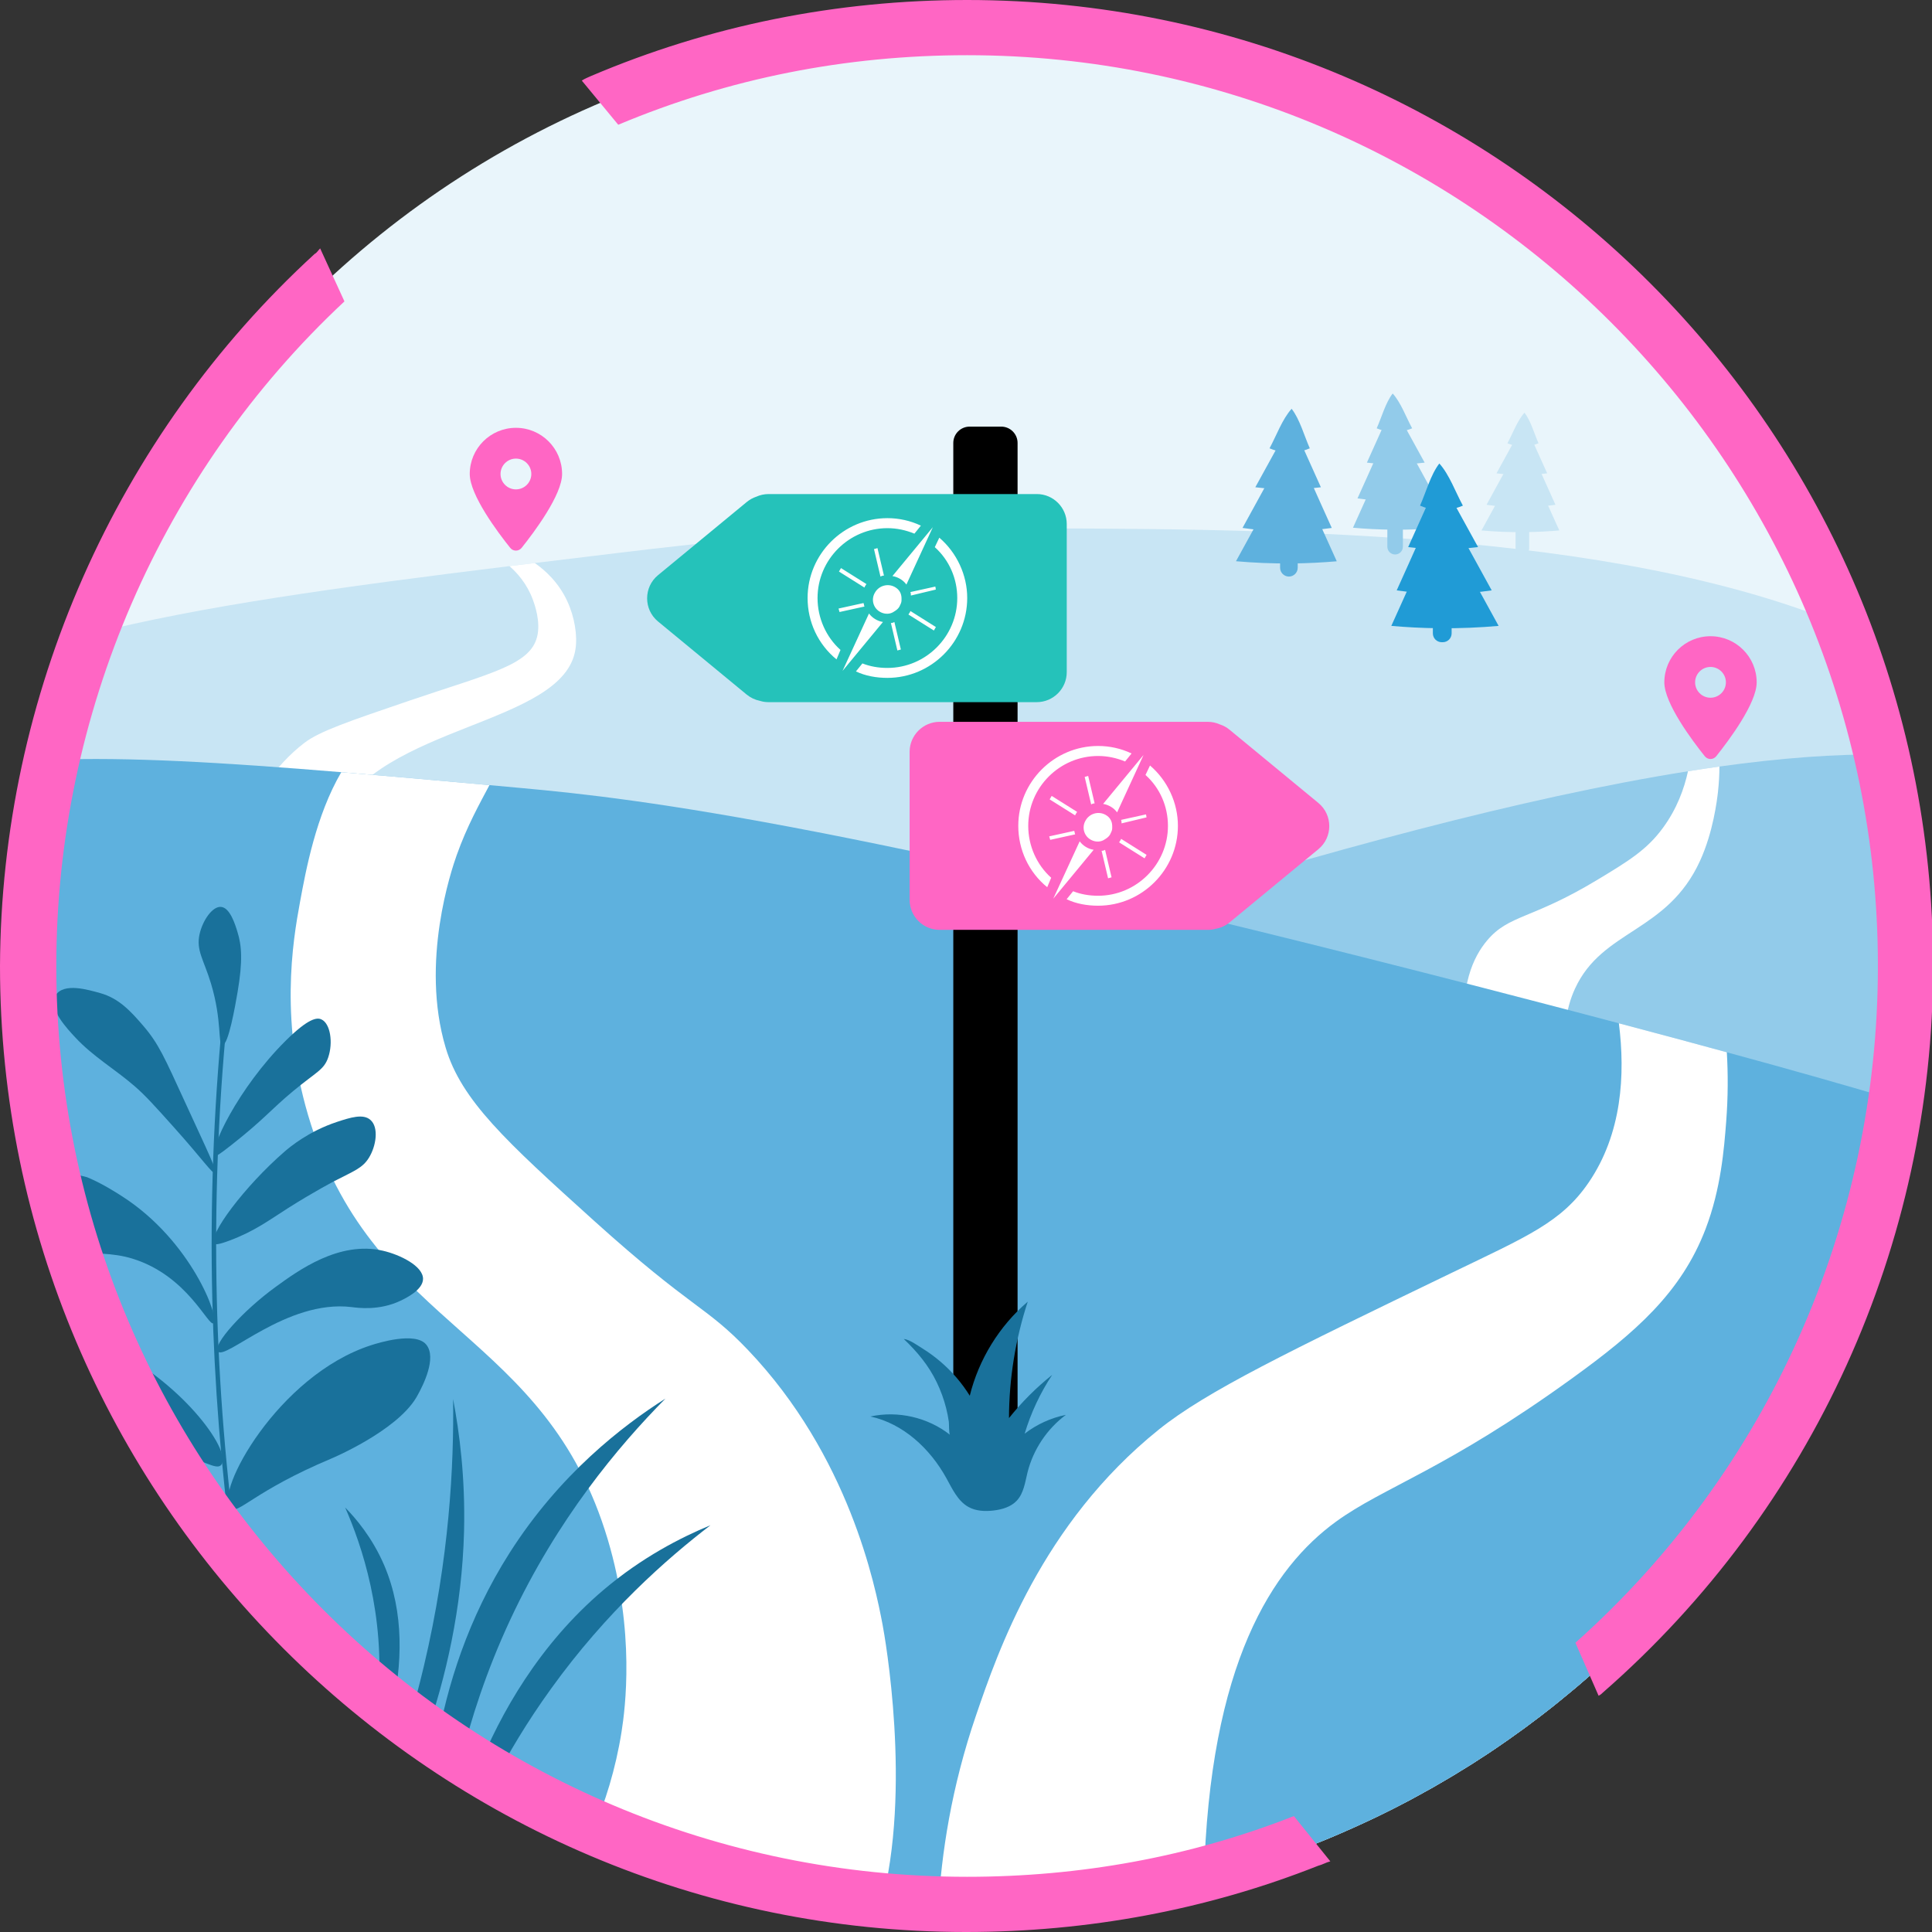 <svg width="346" height="346" viewBox="0 0 346 346" fill="none" xmlns="http://www.w3.org/2000/svg">
<rect x="0" y="0" width="346" height="346" fill="#333333" stroke="none"/>
<g clip-path="url(#clip0_2777_18589)">
<path d="M342 173.5C342 176.286 341.942 179.061 341.805 181.818C341.552 186.902 341.084 191.928 340.393 196.876C340.373 197.012 340.354 197.139 340.334 197.275C338.903 207.453 336.555 217.329 333.38 226.816C332.153 230.537 330.799 234.189 329.299 237.783C328.939 238.66 328.569 239.536 328.189 240.413C327.147 242.828 326.036 245.234 324.868 247.601C324.458 248.458 324.02 249.325 323.582 250.182C323.397 250.542 323.202 250.913 323.017 251.263C322.939 251.419 322.861 251.575 322.773 251.731C322.364 252.529 321.946 253.299 321.517 254.078C321.088 254.886 320.64 255.675 320.183 256.474C320.124 256.601 320.046 256.727 319.968 256.854C319.744 257.253 319.52 257.653 319.287 258.052C319.024 258.48 318.78 258.909 318.527 259.347C318.391 259.571 318.264 259.795 318.118 260.019C317.913 260.37 317.689 260.721 317.485 261.071C317.231 261.49 316.978 261.899 316.725 262.318C316.501 262.669 316.277 263.029 316.043 263.38C314.758 265.444 313.404 267.47 312.011 269.467C311.095 270.811 310.151 272.116 309.186 273.421C307.55 275.632 305.865 277.814 304.122 279.947C303.537 280.648 302.963 281.359 302.359 282.061C301.93 282.577 301.492 283.093 301.044 283.6C300.323 284.428 299.602 285.246 298.872 286.064C298.219 286.794 297.557 287.525 296.865 288.255C296.768 288.382 296.661 288.499 296.544 288.616C296.008 289.19 295.473 289.755 294.917 290.32C294.674 290.583 294.43 290.846 294.167 291.109C293.797 291.479 293.417 291.869 293.028 292.249C292.736 292.57 292.414 292.882 292.112 293.184H292.103C291.976 293.32 291.849 293.447 291.713 293.564C291.06 294.216 290.379 294.869 289.707 295.521C289.551 295.658 289.395 295.813 289.239 295.96C288.586 296.573 287.934 297.197 287.252 297.8C286.736 298.287 286.2 298.765 285.655 299.242C285.314 299.554 284.973 299.856 284.632 300.157C284.525 300.255 284.428 300.342 284.33 300.43C283.775 300.907 283.22 301.394 282.655 301.872C281.944 302.466 281.233 303.079 280.512 303.654C280.376 303.781 280.23 303.888 280.084 304.005C279.363 304.609 278.642 305.183 277.912 305.768C277.113 306.391 276.314 307.014 275.506 307.638C275.486 307.647 275.477 307.647 275.457 307.667C274.649 308.281 273.84 308.884 273.012 309.498C272.185 310.102 271.347 310.706 270.509 311.29C270.47 311.329 270.431 311.349 270.392 311.378C269.681 311.884 268.961 312.381 268.24 312.868C267.733 313.209 267.217 313.569 266.701 313.91C265.717 314.563 264.724 315.196 263.73 315.839C263.097 316.228 262.484 316.618 261.86 316.998C261.792 317.046 261.724 317.085 261.646 317.124C261.081 317.475 260.516 317.835 259.941 318.167C259.581 318.391 259.221 318.605 258.851 318.809C257.37 319.686 255.87 320.553 254.341 321.371C253.747 321.702 253.133 322.023 252.539 322.355C252.042 322.618 251.536 322.89 251.029 323.144C251.01 323.163 250.971 323.173 250.952 323.183C250.874 323.231 250.796 323.26 250.728 323.299C250.328 323.504 249.929 323.708 249.53 323.913L249.013 324.176C248.195 324.585 247.377 324.984 246.559 325.384C246.384 325.471 246.208 325.549 246.033 325.637C245.439 325.919 244.845 326.202 244.231 326.475C243.121 326.991 242.02 327.488 240.9 327.975C240.53 328.13 240.16 328.296 239.79 328.462C238.738 328.919 237.666 329.358 236.595 329.796C236.118 329.981 235.65 330.176 235.163 330.361C234.754 330.517 234.335 330.682 233.926 330.848C233.673 330.935 233.41 331.043 233.157 331.14C232.397 331.422 231.637 331.705 230.878 331.978C230.186 332.221 229.524 332.465 228.832 332.708C228.55 332.796 228.258 332.903 227.985 333.01C227.274 333.244 226.563 333.487 225.852 333.711C225.005 333.984 224.157 334.257 223.3 334.52C222.716 334.695 222.112 334.88 221.518 335.055C220.573 335.338 219.638 335.611 218.693 335.854C218.45 335.932 218.206 336 217.953 336.068C216.833 336.38 215.683 336.692 214.554 336.964C213.161 337.325 211.739 337.646 210.326 337.968C208.807 338.309 207.288 338.62 205.758 338.912C204.823 339.098 203.879 339.273 202.934 339.429C201.902 339.623 200.859 339.799 199.817 339.955C195.619 340.617 191.382 341.114 187.077 341.455C182.597 341.815 178.078 342 173.5 342C169.565 342 165.65 341.864 161.773 341.591C150.903 340.86 140.306 339.078 130.099 336.361C129.485 336.205 128.882 336.029 128.278 335.854C123.116 334.432 118.051 332.747 113.103 330.848C111.661 330.302 110.23 329.728 108.817 329.143C108.184 328.871 107.551 328.598 106.918 328.325C106.509 328.15 106.11 327.975 105.71 327.799C103.227 326.708 100.763 325.559 98.347 324.342C98.026 324.186 97.704 324.02 97.383 323.864C96.993 323.67 96.594 323.475 96.214 323.27C95.542 322.92 94.87 322.569 94.198 322.209C94.188 322.209 94.188 322.199 94.178 322.199C94.022 322.111 93.857 322.023 93.701 321.936C93.107 321.624 92.513 321.303 91.928 320.972C91.86 320.933 91.773 320.894 91.695 320.835C90.964 320.426 90.234 320.017 89.503 319.608C89.357 319.52 89.201 319.433 89.055 319.345C88.792 319.189 88.549 319.043 88.296 318.897C86.64 317.923 85.003 316.93 83.387 315.907C83.338 315.868 83.279 315.839 83.231 315.8C82.364 315.254 81.497 314.68 80.63 314.115C79.724 313.511 78.819 312.897 77.922 312.293C76.783 311.504 75.663 310.706 74.552 309.897C74.202 309.654 73.871 309.401 73.52 309.138C72.897 308.68 72.273 308.222 71.65 307.735C71.592 307.696 71.543 307.647 71.484 307.608C71.241 307.433 71.007 307.248 70.773 307.063C65.329 302.875 60.147 298.346 55.258 293.534C55.073 293.359 54.878 293.164 54.703 292.979C52.862 291.158 51.07 289.288 49.316 287.379C48.8 286.814 48.294 286.249 47.778 285.674C45.752 283.415 43.794 281.096 41.885 278.72C41.164 277.824 40.463 276.918 39.762 275.993C37.892 273.568 36.099 271.084 34.366 268.542C33.83 267.782 33.314 267.003 32.798 266.224C32.632 265.961 32.467 265.707 32.291 265.454C31.804 264.704 31.307 263.935 30.83 263.185C30.392 262.484 29.954 261.773 29.515 261.071C29.515 261.062 29.515 261.062 29.515 261.062C29.009 260.234 28.512 259.396 28.025 258.549C27.85 258.266 27.684 257.974 27.519 257.692C27.129 257.029 26.759 256.367 26.389 255.695C26.116 255.218 25.834 254.731 25.571 254.244C25.337 253.825 25.113 253.406 24.899 252.977C24.412 252.081 23.934 251.176 23.477 250.28C22.921 249.198 22.376 248.117 21.85 247.036C21.383 246.052 20.915 245.069 20.457 244.085C20.204 243.54 19.951 242.984 19.707 242.429C19.542 242.059 19.386 241.699 19.22 241.319C18.86 240.52 18.519 239.712 18.178 238.903C17.155 236.498 16.191 234.072 15.295 231.608C15.11 231.111 14.925 230.624 14.75 230.128C14.584 229.631 14.409 229.134 14.243 228.637C13.746 227.215 13.269 225.784 12.821 224.342C12.519 223.407 12.237 222.472 11.954 221.537C11.886 221.313 11.818 221.079 11.75 220.855C11.487 219.92 11.224 218.995 10.961 218.06C10.825 217.544 10.688 217.037 10.552 216.521C10.415 216.015 10.279 215.489 10.152 214.972C10.016 214.466 9.899 213.95 9.773 213.434C9.49 212.304 9.237 211.174 8.984 210.044C8.808 209.284 8.652 208.515 8.487 207.745C8.487 207.687 8.467 207.638 8.458 207.599C8.331 206.947 8.185 206.284 8.068 205.632C7.961 205.038 7.844 204.434 7.737 203.83C7.669 203.46 7.601 203.1 7.532 202.739C7.503 202.496 7.454 202.252 7.415 202.009C7.347 201.629 7.279 201.249 7.211 200.859C7.094 200.07 6.967 199.281 6.86 198.493C6.743 197.82 6.646 197.148 6.568 196.467C6.471 195.804 6.383 195.123 6.305 194.45C6.276 194.275 6.256 194.1 6.237 193.915C6.159 193.243 6.081 192.571 6.003 191.889C5.925 191.139 5.847 190.36 5.769 189.6C5.672 188.646 5.594 187.681 5.526 186.727C5.399 185.129 5.292 183.532 5.214 181.935C5.088 179.344 5.019 176.734 5 174.123V173.5C5 173.266 5 173.042 5.01 172.808C5.019 170.052 5.097 167.315 5.244 164.588C5.312 163.108 5.409 161.637 5.526 160.176C5.536 160.03 5.555 159.874 5.565 159.718C5.75 157.303 6.003 154.907 6.295 152.52C6.325 152.296 6.354 152.072 6.383 151.848C6.519 150.777 6.666 149.696 6.831 148.624C7.026 147.27 7.24 145.897 7.484 144.553C7.669 143.472 7.854 142.391 8.078 141.319C8.409 139.566 8.779 137.813 9.178 136.089V136.079C9.539 134.482 9.919 132.904 10.328 131.326C11.136 128.2 12.023 125.103 13.006 122.054C13.065 121.869 13.123 121.674 13.191 121.489C14.048 118.84 14.974 116.21 15.967 113.619C33.178 68.338 69.351 32.398 114.798 15.509C115.665 15.178 116.541 14.867 117.427 14.555C134.969 8.37 153.845 5 173.5 5C214.651 5 252.364 19.756 281.622 44.261C285.324 47.368 288.908 50.631 292.327 54.04C297.567 59.251 302.466 64.793 306.975 70.657C311.767 76.871 316.141 83.425 320.037 90.282C324.02 97.276 327.517 104.59 330.478 112.168C332.991 118.577 335.114 125.171 336.828 131.94C337.101 133.002 337.354 134.063 337.607 135.135C339.692 144.037 341.055 153.212 341.649 162.591C341.854 165.543 341.961 168.484 341.99 171.474C342 172.136 342 172.818 342 173.5Z" fill="#E9F5FB"/>
<path d="M342 173.5C342 176.286 341.942 179.062 341.805 181.818C341.552 186.902 341.084 191.928 340.393 196.876C340.373 197.012 340.354 197.139 340.334 197.275C338.903 207.453 336.555 217.33 333.38 226.816C332.153 230.537 330.799 234.189 329.299 237.783C328.939 238.66 328.569 239.537 328.189 240.413C327.147 242.829 326.036 245.234 324.868 247.601C324.458 248.458 324.02 249.325 323.582 250.182C323.397 250.543 323.202 250.913 323.017 251.263C322.939 251.419 322.861 251.575 322.773 251.731C322.364 252.53 321.946 253.299 321.517 254.078C321.088 254.887 320.64 255.676 320.183 256.474C320.124 256.601 320.046 256.727 319.968 256.854C319.744 257.253 319.52 257.653 319.287 258.052C319.024 258.481 318.78 258.909 318.527 259.348C318.391 259.572 318.264 259.796 318.118 260.02C317.913 260.37 317.689 260.721 317.485 261.071C317.231 261.49 316.978 261.899 316.725 262.318C316.501 262.669 316.277 263.029 316.043 263.38C314.758 265.445 313.404 267.471 312.011 269.467C311.095 270.811 310.151 272.117 309.186 273.422C307.55 275.633 305.865 277.814 304.122 279.947C303.537 280.649 302.963 281.36 302.359 282.061C301.93 282.577 301.492 283.093 301.044 283.6C300.323 284.428 299.602 285.246 298.872 286.064C298.219 286.795 297.557 287.525 296.865 288.255C296.768 288.382 296.661 288.499 296.544 288.616C296.008 289.191 295.473 289.755 294.917 290.32C294.674 290.583 294.43 290.846 294.167 291.109C293.797 291.479 293.417 291.869 293.028 292.249C292.736 292.57 292.414 292.882 292.112 293.184H292.103C291.976 293.32 291.849 293.447 291.713 293.564C291.06 294.216 290.379 294.869 289.707 295.521C289.551 295.658 289.395 295.814 289.239 295.96C288.586 296.573 287.934 297.197 287.252 297.801C286.736 298.288 286.2 298.765 285.655 299.242C285.314 299.554 284.973 299.856 284.632 300.158C284.525 300.255 284.428 300.343 284.33 300.43C283.775 300.908 283.22 301.395 282.655 301.872C281.944 302.466 281.233 303.08 280.512 303.654C280.376 303.781 280.23 303.888 280.084 304.005C279.363 304.609 278.642 305.183 277.912 305.768C277.113 306.391 276.314 307.015 275.506 307.638C275.486 307.648 275.477 307.648 275.457 307.667C274.649 308.281 273.84 308.885 273.012 309.498C272.185 310.102 271.347 310.706 270.509 311.29C270.47 311.329 270.431 311.349 270.392 311.378C269.681 311.884 268.961 312.381 268.24 312.868C267.733 313.209 267.217 313.569 266.701 313.91C265.717 314.563 264.724 315.196 263.73 315.839C263.097 316.228 262.484 316.618 261.86 316.998C261.792 317.047 261.724 317.086 261.646 317.125C261.081 317.475 260.516 317.836 259.941 318.167C259.581 318.391 259.221 318.605 258.851 318.81C257.37 319.686 255.87 320.553 254.341 321.371C253.747 321.702 253.133 322.024 252.539 322.355C252.042 322.618 251.536 322.891 251.029 323.144C251.01 323.163 250.971 323.173 250.952 323.183C250.874 323.231 250.796 323.261 250.728 323.3C250.328 323.504 249.929 323.709 249.53 323.913L249.013 324.176C248.195 324.585 247.377 324.985 246.559 325.384C246.384 325.472 246.208 325.55 246.033 325.637C245.439 325.92 244.845 326.202 244.231 326.475C243.121 326.991 242.02 327.488 240.9 327.975C240.53 328.131 240.16 328.296 239.79 328.462C238.738 328.92 237.666 329.358 236.595 329.796C236.118 329.981 235.65 330.176 235.163 330.361C234.754 330.517 234.335 330.682 233.926 330.848C233.673 330.936 233.41 331.043 233.157 331.14C232.397 331.423 231.637 331.705 230.878 331.978C230.186 332.221 229.524 332.465 228.832 332.708C228.55 332.796 228.258 332.903 227.985 333.01C227.274 333.244 226.563 333.488 225.852 333.712C225.005 333.984 224.157 334.257 223.3 334.52C222.716 334.695 222.112 334.88 221.518 335.056C220.573 335.338 219.638 335.611 218.693 335.854C218.45 335.932 218.206 336 217.953 336.069C216.833 336.38 215.683 336.692 214.554 336.965C213.161 337.325 211.739 337.646 210.326 337.968C208.807 338.309 207.288 338.62 205.758 338.913C204.823 339.098 203.879 339.273 202.934 339.429C201.902 339.624 200.859 339.799 199.817 339.955C195.619 340.617 191.382 341.114 187.077 341.455C182.597 341.815 178.078 342 173.5 342C169.565 342 165.65 341.864 161.773 341.591C150.903 340.861 140.306 339.078 130.099 336.361C129.485 336.205 128.882 336.03 128.278 335.854C123.116 334.432 118.051 332.747 113.103 330.848C111.661 330.303 110.23 329.728 108.817 329.144C108.184 328.871 107.551 328.598 106.918 328.325C106.509 328.15 106.11 327.975 105.71 327.799C103.227 326.709 100.763 325.559 98.347 324.342C98.026 324.186 97.704 324.02 97.383 323.865C96.993 323.67 96.594 323.475 96.214 323.27C95.542 322.92 94.87 322.569 94.198 322.209C94.188 322.209 94.188 322.199 94.178 322.199C94.022 322.111 93.857 322.024 93.701 321.936C93.107 321.624 92.513 321.303 91.928 320.972C91.86 320.933 91.773 320.894 91.695 320.835C90.964 320.426 90.234 320.017 89.503 319.608C89.357 319.521 89.201 319.433 89.055 319.345C88.792 319.189 88.549 319.043 88.296 318.897C86.64 317.923 85.003 316.93 83.387 315.907C83.338 315.868 83.279 315.839 83.231 315.8C82.364 315.254 81.497 314.68 80.63 314.115C79.724 313.511 78.819 312.897 77.922 312.294C76.783 311.505 75.663 310.706 74.552 309.898C74.202 309.654 73.871 309.401 73.52 309.138C72.897 308.68 72.273 308.222 71.65 307.735C71.592 307.696 71.543 307.648 71.484 307.609C71.241 307.433 71.007 307.248 70.773 307.063C65.329 302.875 60.147 298.346 55.258 293.535C55.073 293.359 54.878 293.164 54.703 292.979C52.862 291.158 51.07 289.288 49.316 287.379C48.8 286.814 48.294 286.249 47.778 285.674C45.752 283.415 43.794 281.097 41.885 278.72C41.164 277.824 40.463 276.918 39.762 275.993C37.892 273.568 36.099 271.084 34.366 268.542C33.83 267.782 33.314 267.003 32.798 266.224C32.632 265.961 32.467 265.708 32.291 265.454C31.804 264.704 31.307 263.935 30.83 263.185C30.392 262.484 29.954 261.773 29.515 261.071C29.515 261.062 29.515 261.062 29.515 261.062C29.009 260.234 28.512 259.396 28.025 258.549C27.85 258.266 27.684 257.974 27.519 257.692C27.129 257.029 26.759 256.367 26.389 255.695C26.116 255.218 25.834 254.731 25.571 254.244C25.337 253.825 25.113 253.406 24.899 252.978C24.412 252.082 23.934 251.176 23.477 250.28C22.921 249.199 22.376 248.117 21.85 247.036C21.383 246.053 20.915 245.069 20.457 244.085C20.204 243.54 19.951 242.984 19.707 242.429C19.542 242.059 19.386 241.699 19.22 241.319C18.86 240.52 18.519 239.712 18.178 238.903C17.155 236.498 16.191 234.073 15.295 231.608C15.11 231.112 14.925 230.625 14.75 230.128C14.584 229.631 14.409 229.134 14.243 228.638C13.425 226.29 12.665 223.924 11.954 221.537C11.886 221.313 11.818 221.079 11.75 220.855C11.487 219.92 11.224 218.995 10.961 218.06C10.825 217.544 10.688 217.037 10.552 216.521C10.415 216.015 10.279 215.489 10.152 214.973C10.016 214.466 9.899 213.95 9.773 213.434C9.305 211.544 8.886 209.645 8.487 207.746C8.487 207.687 8.467 207.638 8.458 207.599C8.331 206.947 8.185 206.285 8.068 205.632C7.961 205.038 7.844 204.434 7.737 203.83C7.669 203.46 7.601 203.1 7.532 202.739C7.503 202.496 7.454 202.252 7.415 202.009C7.347 201.629 7.279 201.249 7.211 200.859C7.094 200.071 6.967 199.282 6.86 198.493C6.743 197.821 6.646 197.149 6.568 196.467C6.471 195.804 6.383 195.123 6.305 194.451C6.276 194.275 6.256 194.1 6.237 193.915C6.159 193.243 6.081 192.571 6.003 191.889C5.925 191.139 5.847 190.36 5.769 189.6C5.672 188.646 5.594 187.681 5.526 186.727C5.399 185.13 5.292 183.532 5.214 181.935C5.088 179.344 5.019 176.734 5 174.124V173.5C5 173.266 5 173.042 5.01 172.809C5.019 170.052 5.097 167.315 5.244 164.588C5.312 163.108 5.409 161.637 5.526 160.176C5.536 160.03 5.555 159.874 5.565 159.718C5.75 157.303 6.003 154.907 6.295 152.52C6.325 152.296 6.354 152.072 6.383 151.848C6.519 150.777 6.666 149.696 6.831 148.624C7.026 147.271 7.24 145.897 7.484 144.553C7.669 143.472 7.854 142.391 8.078 141.32C8.409 139.566 8.779 137.813 9.178 136.089V136.08C9.539 134.482 9.919 132.904 10.328 131.326C11.136 128.2 12.023 125.103 13.006 122.054C13.065 121.869 13.123 121.674 13.191 121.489C14.048 118.84 14.974 116.21 15.967 113.619C35.535 108.623 60.293 105.194 91.237 101.386C92.727 101.201 94.237 101.016 95.766 100.831C100.558 100.246 105.486 99.652 110.571 99.039C126.369 97.139 147.962 94.597 176.266 94.617C226.738 94.636 288.47 94.665 330.478 112.168C332.991 118.577 335.114 125.171 336.828 131.94C337.101 133.002 337.354 134.063 337.607 135.135C339.692 144.037 341.055 153.212 341.649 162.591C341.854 165.543 341.961 168.484 341.99 171.474C342 172.137 342 172.818 342 173.5Z" fill="#C8E5F4"/>
<path d="M342 173.5C342 176.285 341.941 179.061 341.805 181.818C341.552 186.902 341.084 191.928 340.393 196.876C338.961 207.19 336.594 217.203 333.38 226.816C332.153 230.537 330.799 234.189 329.299 237.783C328.939 238.66 328.568 239.536 328.189 240.413C327.146 242.828 326.036 245.234 324.867 247.601C324.458 248.458 324.02 249.325 323.582 250.182C323.397 250.542 323.202 250.912 323.017 251.263C322.939 251.419 322.861 251.575 322.773 251.731C322.364 252.529 321.945 253.299 321.517 254.078C321.088 254.886 320.64 255.675 320.182 256.474C320.124 256.601 320.046 256.727 319.968 256.854C319.744 257.253 319.52 257.652 319.286 258.052C319.023 258.48 318.78 258.909 318.527 259.347C318.39 259.571 318.264 259.795 318.118 260.019C317.913 260.37 317.689 260.721 317.484 261.071C317.231 261.49 316.978 261.899 316.725 262.318C316.501 262.668 316.277 263.029 316.043 263.379C314.757 265.444 313.403 267.47 312.011 269.467C311.095 270.811 310.15 272.116 309.186 273.421C307.55 275.632 305.865 277.814 304.121 279.947C303.537 280.648 302.962 281.359 302.358 282.061C301.93 282.577 301.492 283.093 301.044 283.6C300.323 284.427 299.602 285.246 298.872 286.064C298.219 286.794 297.557 287.525 296.865 288.255C296.768 288.382 296.661 288.499 296.544 288.616C296.008 289.19 295.472 289.755 294.917 290.32C294.674 290.583 294.43 290.846 294.167 291.109C293.797 291.479 293.417 291.869 293.028 292.249C292.735 292.57 292.414 292.882 292.112 293.184H292.102C291.976 293.32 291.849 293.447 291.713 293.563C291.06 294.216 290.378 294.869 289.706 295.521C289.55 295.657 289.395 295.813 289.239 295.959C288.586 296.573 287.934 297.196 287.252 297.8C286.736 298.287 286.2 298.764 285.655 299.242C285.314 299.553 284.973 299.855 284.632 300.157C284.525 300.255 284.427 300.342 284.33 300.43C283.775 300.907 283.22 301.394 282.655 301.872C281.944 302.466 281.233 303.079 280.512 303.654C280.376 303.781 280.229 303.888 280.083 304.005C279.363 304.608 278.642 305.183 277.911 305.767C277.113 306.391 276.314 307.014 275.506 307.638C275.486 307.647 275.476 307.647 275.457 307.667C274.648 308.28 273.84 308.884 273.012 309.498C272.184 310.102 271.347 310.706 270.509 311.29C270.47 311.329 270.431 311.348 270.392 311.378C269.681 311.884 268.96 312.381 268.24 312.868C267.733 313.209 267.217 313.569 266.701 313.91C265.717 314.563 264.724 315.196 263.73 315.839C263.097 316.228 262.483 316.618 261.86 316.998C261.792 317.046 261.724 317.085 261.646 317.124C261.081 317.475 260.516 317.835 259.941 318.166C259.581 318.39 259.221 318.605 258.85 318.809C257.37 319.686 255.87 320.553 254.341 321.371C253.747 321.702 253.133 322.023 252.539 322.354C252.042 322.617 251.536 322.89 251.029 323.143C251.01 323.163 250.971 323.173 250.951 323.182C250.873 323.231 250.796 323.26 250.727 323.299C250.328 323.504 249.929 323.708 249.529 323.913L249.013 324.176C248.195 324.585 247.377 324.984 246.559 325.384C246.383 325.471 246.208 325.549 246.033 325.637C245.439 325.919 244.844 326.202 244.231 326.474C243.12 326.991 242.02 327.487 240.9 327.974C240.53 328.13 240.16 328.296 239.789 328.461C238.738 328.919 237.666 329.357 236.595 329.796C236.118 329.981 235.65 330.176 235.163 330.361C234.754 330.517 234.335 330.682 233.926 330.848C233.673 330.935 233.41 331.042 233.157 331.14C232.397 331.422 231.637 331.705 230.877 331.977C230.186 332.221 229.524 332.464 228.832 332.708C228.55 332.796 228.257 332.903 227.985 333.01C227.274 333.244 226.563 333.487 225.852 333.711C225.004 333.984 224.157 334.257 223.3 334.52C222.715 334.695 222.112 334.88 221.517 335.055C220.573 335.338 219.638 335.61 218.693 335.854C218.449 335.932 218.206 336 217.953 336.068C216.833 336.38 215.683 336.692 214.553 336.964C213.161 337.325 211.739 337.646 210.326 337.968C208.807 338.308 207.287 338.62 205.758 338.912C204.823 339.097 203.878 339.273 202.934 339.428C201.901 339.623 200.859 339.799 199.817 339.954C195.619 340.617 191.382 341.114 187.077 341.454C182.597 341.815 178.078 342 173.5 342C169.565 342 165.649 341.863 161.773 341.591C150.903 340.86 140.306 339.078 130.099 336.36C129.485 336.205 128.881 336.029 128.278 335.854C123.115 334.432 118.051 332.747 113.103 330.848C111.661 330.302 110.23 329.728 108.817 329.143C108.184 328.87 107.551 328.598 106.918 328.325C106.509 328.15 106.11 327.974 105.71 327.799C103.227 326.708 100.762 325.559 98.347 324.341C98.025 324.186 97.704 324.02 97.383 323.864C96.993 323.669 96.594 323.475 96.214 323.27C95.542 322.919 94.87 322.569 94.198 322.208C94.188 322.208 94.188 322.199 94.178 322.199C94.022 322.111 93.857 322.023 93.701 321.936C93.107 321.624 92.513 321.303 91.928 320.971C91.86 320.932 91.772 320.894 91.695 320.835C90.964 320.426 90.234 320.017 89.503 319.608C89.357 319.52 89.201 319.433 89.055 319.345C88.792 319.189 88.549 319.043 88.295 318.897C86.639 317.923 85.003 316.929 83.386 315.907C83.338 315.868 83.279 315.839 83.231 315.8C82.364 315.254 81.497 314.679 80.63 314.115C79.724 313.511 78.818 312.897 77.922 312.293C76.783 311.504 75.663 310.706 74.552 309.897C74.202 309.654 73.871 309.4 73.52 309.137C72.897 308.68 72.273 308.222 71.65 307.735C71.591 307.696 71.543 307.647 71.484 307.608C71.241 307.433 71.007 307.248 70.773 307.063C65.329 302.875 60.147 298.346 55.258 293.534C55.073 293.359 54.878 293.164 54.702 292.979C52.862 291.158 51.069 289.288 49.316 287.379C48.8 286.814 48.294 286.249 47.777 285.674C45.752 283.414 43.794 281.096 41.885 278.72C41.164 277.824 40.463 276.918 39.761 275.993C37.891 273.567 36.099 271.084 34.366 268.542C33.83 267.782 33.314 267.003 32.797 266.224C32.632 265.961 32.466 265.707 32.291 265.454C31.804 264.704 31.307 263.935 30.83 263.185C30.392 262.483 29.953 261.772 29.515 261.071C29.515 261.061 29.515 261.061 29.515 261.061C29.009 260.233 28.512 259.396 28.025 258.549C27.85 258.266 27.684 257.974 27.518 257.691C27.129 257.029 26.759 256.367 26.389 255.695C26.116 255.217 25.833 254.73 25.57 254.243C25.337 253.825 25.113 253.406 24.898 252.977C24.411 252.081 23.934 251.175 23.476 250.279C22.921 249.198 22.376 248.117 21.85 247.036C21.382 246.052 20.915 245.069 20.457 244.085C20.204 243.539 19.951 242.984 19.707 242.429C19.541 242.059 19.386 241.699 19.22 241.319C18.86 240.52 18.519 239.712 18.178 238.903C17.155 236.497 16.191 234.072 15.295 231.608C15.11 231.111 14.925 230.624 14.749 230.128C14.584 229.631 14.409 229.134 14.243 228.637C13.425 226.29 12.665 223.923 11.954 221.537C31.736 215.635 60.78 208.71 103.188 195.376C160.507 177.367 242.409 147.621 302.3 138.125C304.199 137.823 306.079 137.54 307.93 137.277C318.721 135.777 328.715 134.988 337.607 135.134C339.691 144.037 341.055 153.212 341.649 162.591C341.854 165.542 341.961 168.484 341.99 171.474C342 172.136 342 172.818 342 173.5Z" fill="#92CBEA"/>
<path d="M307.93 137.277C307.93 138.719 307.842 140.248 307.667 141.855C307.491 143.355 306.819 148.994 304.462 154.157C298.57 167.062 286.969 166.4 282.07 177.045C280.512 180.425 279.158 185.996 281.583 194.762C275.184 191.967 268.785 189.181 262.386 186.396C261.344 176.549 263.866 171.347 266.321 168.435C270.256 163.76 274.22 164.715 286.005 157.604C291.703 154.176 294.946 152.179 297.82 148.254C300.313 144.855 301.618 141.261 302.3 138.125C304.199 137.823 306.079 137.54 307.93 137.277Z" fill="white"/>
<path d="M103.061 116.268C100.976 129.953 68.017 129.719 60.127 146.53C59.523 147.816 57.78 151.945 53.602 155.393C50.641 157.838 45.001 161.13 42.898 159.445C39.635 156.835 43.764 141.222 54.566 133.001C57.244 130.956 62.592 129.135 73.286 125.492C87.721 120.583 94.889 119.142 96.184 114.067C96.876 111.359 95.727 108.204 95.434 107.405C94.363 104.493 92.561 102.535 91.237 101.386C92.727 101.201 94.237 101.016 95.766 100.831C97.587 102.097 100.022 104.269 101.59 107.658C102.934 110.561 103.431 113.882 103.061 116.268Z" fill="white"/>
<path d="M340.335 197.275C338.903 207.453 336.555 217.329 333.38 226.816C332.153 230.537 330.799 234.189 329.299 237.783C328.939 238.66 328.569 239.536 328.189 240.413C327.147 242.828 326.036 245.234 324.868 247.601C324.458 248.458 324.02 249.325 323.582 250.182C323.397 250.542 323.202 250.913 323.017 251.263C322.939 251.419 322.861 251.575 322.773 251.731C322.364 252.529 321.946 253.299 321.517 254.078C321.088 254.886 320.64 255.675 320.183 256.474C320.124 256.601 320.046 256.727 319.968 256.854C319.744 257.253 319.52 257.653 319.287 258.052C319.024 258.48 318.78 258.909 318.527 259.347C318.391 259.571 318.264 259.795 318.118 260.019C317.913 260.37 317.689 260.721 317.485 261.071C317.231 261.49 316.978 261.899 316.725 262.318C316.501 262.669 316.277 263.029 316.043 263.38C314.758 265.444 313.404 267.47 312.011 269.467C311.095 270.811 310.151 272.116 309.186 273.421C307.55 275.632 305.865 277.814 304.122 279.947C303.537 280.648 302.963 281.359 302.359 282.061C301.93 282.577 301.492 283.093 301.044 283.6C300.323 284.427 299.602 285.246 298.872 286.064C298.219 286.794 297.557 287.525 296.865 288.255C296.768 288.382 296.661 288.499 296.544 288.616C296.008 289.19 295.473 289.755 294.917 290.32C294.674 290.583 294.43 290.846 294.167 291.109C293.797 291.479 293.417 291.869 293.028 292.249C292.736 292.57 292.414 292.882 292.112 293.184H292.103C291.976 293.32 291.849 293.447 291.713 293.563C291.06 294.216 290.379 294.869 289.707 295.521C289.551 295.658 289.395 295.813 289.239 295.96C288.586 296.573 287.934 297.196 287.252 297.8C286.736 298.287 286.2 298.765 285.655 299.242C285.314 299.554 284.973 299.855 284.632 300.157C284.525 300.255 284.428 300.342 284.33 300.43C283.775 300.907 283.22 301.394 282.655 301.872C281.944 302.466 281.233 303.079 280.512 303.654C280.376 303.781 280.23 303.888 280.084 304.005C279.363 304.609 278.642 305.183 277.912 305.768C277.113 306.391 276.314 307.014 275.506 307.638C275.486 307.647 275.477 307.647 275.457 307.667C274.649 308.28 273.84 308.884 273.012 309.498C272.185 310.102 271.347 310.706 270.509 311.29C270.47 311.329 270.431 311.349 270.392 311.378C269.681 311.884 268.961 312.381 268.24 312.868C267.733 313.209 267.217 313.569 266.701 313.91C265.717 314.563 264.724 315.196 263.73 315.839C263.097 316.228 262.484 316.618 261.86 316.998C261.792 317.046 261.724 317.085 261.646 317.124C261.081 317.475 260.516 317.835 259.941 318.166C259.581 318.39 259.221 318.605 258.851 318.809C257.37 319.686 255.87 320.553 254.341 321.371C253.747 321.702 253.133 322.023 252.539 322.355C252.042 322.618 251.536 322.89 251.029 323.144C251.01 323.163 250.971 323.173 250.952 323.182C250.874 323.231 250.796 323.26 250.728 323.299C250.328 323.504 249.929 323.708 249.53 323.913L249.013 324.176C248.195 324.585 247.377 324.984 246.559 325.384C246.384 325.471 246.208 325.549 246.033 325.637C245.439 325.919 244.845 326.202 244.231 326.475C243.121 326.991 242.02 327.488 240.9 327.975C240.53 328.13 240.16 328.296 239.79 328.462C238.738 328.919 237.666 329.358 236.595 329.796C236.118 329.981 235.65 330.176 235.163 330.361C234.754 330.517 234.335 330.682 233.926 330.848C233.673 330.935 233.41 331.043 233.157 331.14C232.397 331.422 231.637 331.705 230.878 331.978C230.186 332.221 229.524 332.465 228.832 332.708C228.55 332.796 228.258 332.903 227.985 333.01C227.274 333.244 226.563 333.487 225.852 333.711C225.005 333.984 224.157 334.257 223.3 334.52C222.716 334.695 222.112 334.88 221.518 335.055C220.573 335.338 219.638 335.611 218.693 335.854C218.45 335.932 218.206 336 217.953 336.068C217.174 336.283 216.394 336.497 215.606 336.692C215.255 336.789 214.904 336.877 214.554 336.964C213.161 337.325 211.739 337.646 210.327 337.968C208.807 338.309 207.288 338.62 205.758 338.912C204.823 339.097 203.879 339.273 202.934 339.429C201.902 339.623 200.859 339.799 199.817 339.955C195.619 340.617 191.382 341.114 187.077 341.455C182.597 341.815 178.078 342 173.5 342C171.669 342 169.848 341.971 168.036 341.912C165.942 341.844 163.848 341.737 161.773 341.591C160.439 341.503 159.095 341.396 157.77 341.279C148.303 340.403 139.05 338.747 130.099 336.361C129.485 336.205 128.882 336.029 128.278 335.854C123.116 334.432 118.051 332.747 113.103 330.848C111.661 330.302 110.23 329.728 108.817 329.143C108.184 328.871 107.551 328.598 106.918 328.325C106.655 328.218 106.402 328.101 106.149 327.984C106.003 327.926 105.857 327.867 105.71 327.799C103.227 326.708 100.763 325.559 98.347 324.342C98.026 324.186 97.704 324.02 97.383 323.864C96.993 323.669 96.594 323.475 96.214 323.27C95.542 322.919 94.87 322.569 94.198 322.208C94.188 322.208 94.188 322.199 94.178 322.199C94.022 322.111 93.857 322.023 93.701 321.936C93.107 321.624 92.513 321.303 91.928 320.972C91.86 320.933 91.773 320.894 91.695 320.835C90.964 320.426 90.234 320.017 89.503 319.608C89.357 319.52 89.201 319.433 89.055 319.345C88.851 319.228 88.666 319.111 88.471 319.004C88.412 318.965 88.354 318.926 88.296 318.897C87.341 318.342 86.396 317.777 85.461 317.192C84.77 316.774 84.078 316.345 83.387 315.907C83.338 315.868 83.279 315.839 83.231 315.8C82.987 315.654 82.754 315.498 82.51 315.332C81.887 314.933 81.254 314.524 80.63 314.115C79.822 313.579 79.023 313.034 78.225 312.498C78.127 312.43 78.02 312.361 77.922 312.293C77.328 311.884 76.744 311.465 76.16 311.056C75.624 310.667 75.088 310.287 74.552 309.897C74.202 309.654 73.871 309.401 73.52 309.138C73.384 309.04 73.257 308.943 73.121 308.845C72.634 308.485 72.137 308.115 71.65 307.735C71.592 307.696 71.543 307.647 71.484 307.608C71.241 307.433 71.007 307.248 70.773 307.063C70.559 306.897 70.345 306.732 70.131 306.556C69.312 305.933 68.504 305.29 67.696 304.628C63.371 301.141 59.222 297.43 55.258 293.534C55.073 293.359 54.878 293.164 54.703 292.979C52.862 291.158 51.07 289.288 49.316 287.379C48.8 286.814 48.294 286.249 47.778 285.674C46.015 283.716 44.31 281.71 42.645 279.655L41.885 278.72C41.817 278.632 41.739 278.535 41.671 278.447C41.018 277.639 40.395 276.821 39.762 275.993C37.892 273.568 36.099 271.084 34.366 268.542C33.83 267.782 33.314 267.003 32.798 266.224C32.632 265.961 32.467 265.707 32.291 265.454C31.804 264.704 31.307 263.935 30.83 263.185C30.392 262.483 29.954 261.772 29.515 261.071C29.515 261.061 29.515 261.061 29.515 261.061C29.087 260.36 28.658 259.649 28.249 258.928C28.171 258.802 28.103 258.675 28.025 258.549C27.85 258.266 27.684 257.974 27.519 257.691C27.129 257.029 26.759 256.367 26.389 255.695C26.116 255.218 25.834 254.731 25.571 254.244C25.337 253.825 25.113 253.406 24.899 252.977C24.412 252.081 23.934 251.176 23.477 250.279C22.921 249.198 22.376 248.117 21.85 247.036C21.383 246.052 20.915 245.069 20.457 244.085C20.204 243.539 19.951 242.984 19.707 242.429C19.542 242.059 19.386 241.699 19.22 241.319C19.181 241.241 19.152 241.163 19.123 241.085C18.792 240.364 18.49 239.634 18.178 238.903C17.155 236.497 16.191 234.072 15.295 231.608C15.11 231.111 14.925 230.624 14.75 230.128C14.584 229.631 14.409 229.134 14.243 228.637C13.425 226.29 12.665 223.923 11.954 221.537C11.886 221.313 11.818 221.079 11.75 220.855C11.487 219.92 11.224 218.995 10.961 218.06C10.825 217.544 10.688 217.037 10.552 216.521C10.415 216.015 10.279 215.489 10.152 214.972C10.016 214.466 9.899 213.95 9.773 213.433C9.305 211.544 8.886 209.645 8.487 207.745C8.487 207.687 8.467 207.638 8.458 207.599C8.331 206.947 8.185 206.284 8.068 205.632C7.961 205.038 7.844 204.434 7.737 203.83C7.669 203.46 7.601 203.099 7.532 202.739C7.503 202.496 7.454 202.252 7.415 202.009C7.347 201.629 7.279 201.249 7.211 200.859C7.094 200.07 6.967 199.281 6.86 198.492C6.743 197.82 6.646 197.148 6.568 196.467C6.471 195.804 6.383 195.122 6.305 194.45C6.276 194.275 6.256 194.1 6.237 193.915C6.159 193.243 6.081 192.571 6.003 191.889C5.925 191.139 5.847 190.36 5.769 189.6C5.672 188.645 5.594 187.681 5.526 186.727C5.399 185.129 5.292 183.532 5.214 181.935C5.088 179.344 5.019 176.734 5 174.123V173.5C5 173.266 5 173.042 5.01 172.808C5.019 170.052 5.097 167.315 5.244 164.588C5.312 163.107 5.409 161.637 5.526 160.176C5.536 160.03 5.555 159.874 5.565 159.718C5.75 157.302 6.003 154.906 6.295 152.52C6.325 152.296 6.354 152.072 6.383 151.848C6.519 150.777 6.666 149.696 6.831 148.624C7.026 147.27 7.24 145.897 7.484 144.553C7.669 143.472 7.854 142.391 8.078 141.319C8.409 139.566 8.779 137.813 9.178 136.089V136.079C22.775 135.534 39.801 136.527 61.121 138.29C69.312 138.962 78.137 139.751 87.653 140.608C89.484 140.774 91.344 140.949 93.224 141.115C114.739 143.073 152.53 147.387 277.025 179.87C281.496 181.039 285.791 182.159 289.921 183.259C296.817 185.081 303.255 186.805 309.255 188.451C321.225 191.704 331.5 194.626 340.335 197.275Z" fill="#5EB1DE"/>
<path d="M157.77 341.279C148.303 340.403 139.05 338.747 130.099 336.361C129.486 336.205 128.882 336.03 128.278 335.854C123.116 334.432 118.051 332.747 113.103 330.848C111.662 330.303 110.23 329.728 108.818 329.144C108.184 328.871 107.551 328.598 106.918 328.325C106.655 328.218 106.402 328.101 106.149 327.984C108.36 322.822 110.249 316.862 111.311 310.161C111.954 306.07 113.795 292.307 108.847 275.711C97.685 238.319 67.52 238.417 55.696 201.405C49.911 183.279 52.443 168.533 53.729 161.54C54.771 155.89 56.583 146.034 61.121 138.291C69.313 138.963 78.137 139.752 87.653 140.609C85.929 143.871 83.65 147.904 81.78 153.173C80.884 155.705 75.225 172.244 79.812 187.623C82.617 197.051 90.585 204.376 106.383 218.625C124.041 234.55 126.33 233.771 133.946 241.757C152.053 260.76 156.738 283.95 158.062 290.973C158.452 293.028 163.371 320.534 157.77 341.279Z" fill="white"/>
<path d="M309.138 200.908C308.768 205.661 308.212 212.888 305.446 220.105C301.102 231.462 292.921 238.621 281.603 246.802C258.948 263.204 247.796 266.302 239.254 272.516C227.975 280.726 216.58 297.781 215.606 336.692C215.255 336.789 214.904 336.877 214.554 336.964C213.161 337.325 211.739 337.646 210.327 337.968C208.807 338.308 207.288 338.62 205.759 338.912C204.824 339.097 203.879 339.273 202.934 339.429C201.902 339.623 200.86 339.799 199.817 339.955C195.619 340.617 191.383 341.114 187.078 341.454C182.597 341.815 178.078 342 173.5 342C171.669 342 169.848 341.971 168.036 341.912C168.582 332.065 170.364 320.134 174.796 307.209C178.672 295.872 186.552 272.876 207.522 256.026C216.093 249.14 230.703 242.088 259.932 227.975C273.529 221.41 279.665 218.888 284.535 211.739C290.476 203.012 291.09 192.463 289.921 183.259C296.817 185.081 303.255 186.805 309.255 188.451C309.479 192.23 309.488 196.408 309.138 200.908Z" fill="white"/>
<path d="M307.355 135.436C309.566 132.67 314.602 125.969 314.602 122.21C314.602 117.642 310.901 113.94 306.333 113.94C301.765 113.94 298.063 117.642 298.063 122.21C298.063 125.969 303.099 132.68 305.31 135.436C305.846 136.099 306.82 136.099 307.355 135.436ZM306.333 119.443C307.852 119.443 309.089 120.68 309.089 122.2C309.089 123.719 307.852 124.956 306.333 124.956C304.813 124.956 303.576 123.719 303.576 122.2C303.576 120.68 304.813 119.443 306.333 119.443Z" fill="#FF66C4"/>
<path d="M93.419 98.113C95.63 95.347 100.665 88.646 100.665 84.886C100.665 80.318 96.964 76.617 92.396 76.617C87.828 76.617 84.127 80.318 84.127 84.886C84.127 88.646 89.162 95.357 91.373 98.113C91.899 98.775 92.883 98.775 93.419 98.113ZM92.396 82.13C93.915 82.13 95.153 83.367 95.153 84.886C95.153 86.406 93.915 87.643 92.396 87.643C90.877 87.643 89.64 86.406 89.64 84.886C89.64 83.367 90.877 82.13 92.396 82.13Z" fill="#FF66C4"/>
<path d="M179.315 261.792H173.647C172.039 261.792 170.725 260.477 170.725 258.87V79.325C170.725 77.718 172.039 76.403 173.647 76.403H179.315C180.922 76.403 182.237 77.718 182.237 79.325V258.861C182.237 260.477 180.922 261.792 179.315 261.792Z" fill="black"/>
<path d="M190.886 253.387C187.506 255.9 185.042 259.601 184.019 263.682C183.581 265.455 183.347 267.412 182.091 268.756C181.049 269.867 179.49 270.325 177.981 270.51C176.451 270.695 174.825 270.636 173.471 269.896C171.523 268.834 170.549 266.633 169.468 264.695C166.566 259.435 161.754 254.945 155.881 253.679C160.799 252.598 166.176 253.835 170.14 256.961C169.926 256.796 169.974 254.965 169.926 254.624C169.809 253.815 169.653 253.007 169.449 252.208C169.049 250.611 168.484 249.062 167.773 247.582C166.322 244.553 164.267 242.089 161.851 239.79C162.903 239.897 164.325 240.959 165.251 241.524C166.4 242.235 167.481 243.043 168.504 243.92C170.52 245.653 172.273 247.699 173.676 249.958C175.283 243.452 178.964 237.472 184.058 233.118C181.857 239.829 180.718 246.89 180.698 253.962C182.977 251.108 185.578 248.507 188.432 246.228C186.289 249.471 184.623 253.036 183.503 256.757C185.675 255.082 188.217 253.923 190.886 253.387Z" fill="#19719B"/>
<path d="M191.042 93.838V120.379C191.042 123.33 188.626 125.746 185.675 125.746H137.638C137.151 125.746 136.674 125.687 136.226 125.551C136.167 125.541 136.109 125.532 136.05 125.502C135.232 125.337 134.443 124.976 133.713 124.382L117.837 111.292C115.246 109.149 115.246 105.156 117.837 103.013L133.713 89.922C134.258 89.475 134.842 89.153 135.437 88.958C136.109 88.656 136.849 88.481 137.638 88.481H185.675C188.626 88.471 191.042 90.887 191.042 93.838Z" fill="#25C2BA"/>
<path d="M236.108 152.082L220.232 165.173C219.463 165.806 218.596 166.186 217.729 166.332C217.271 166.468 216.804 166.527 216.307 166.527H168.27C165.319 166.527 162.903 164.111 162.903 161.16V134.638C162.903 131.687 165.319 129.271 168.27 129.271H216.307C217.067 129.271 217.797 129.437 218.45 129.729C219.063 129.924 219.677 130.245 220.232 130.713L236.108 143.803C238.709 145.946 238.709 149.94 236.108 152.082Z" fill="#FF66C4"/>
<path d="M192.727 145.673L192.902 145.4L188.344 142.537L187.983 143.16L192.541 146.024C192.639 145.848 192.639 145.761 192.727 145.673ZM200.596 150.582C200.509 150.67 200.509 150.757 200.421 150.855L204.979 153.718L205.34 153.095L200.781 150.231C200.684 150.407 200.684 150.494 200.596 150.582ZM205.242 145.848L200.772 146.832C200.859 147.008 200.859 147.28 200.859 147.456L205.33 146.384L205.242 145.848ZM188.081 150.407L192.551 149.423C192.464 149.248 192.464 148.975 192.376 148.8L187.905 149.783L188.081 150.407ZM196.038 143.881L194.879 138.962L194.256 139.138L195.415 144.056C195.59 143.969 195.765 143.881 196.038 143.881ZM197.285 152.374L198.444 157.293L199.067 157.118L197.908 152.199C197.733 152.287 197.557 152.374 197.285 152.374ZM194.431 151.653C193.983 151.381 193.623 151.03 193.36 150.67L188.626 160.945L195.863 152.189C195.317 152.101 194.869 151.926 194.431 151.653ZM198.006 145.936C196.759 145.225 195.142 145.663 194.431 146.92C193.72 148.079 194.071 149.598 195.239 150.319C195.95 150.767 196.846 150.855 197.567 150.494C197.743 150.407 197.84 150.319 198.015 150.222C198.288 150.046 198.639 149.774 198.824 149.413C198.999 149.053 199.184 148.702 199.184 148.342C199.184 148.167 199.184 147.982 199.184 147.894C199.165 147.095 198.804 146.384 198.006 145.936ZM184.146 147.904C184.146 141.017 189.775 135.388 196.661 135.388C198.356 135.388 199.973 135.748 201.492 136.372L202.651 134.94C200.772 134.044 198.717 133.596 196.661 133.596C188.792 133.596 182.363 140.034 182.363 147.894C182.363 152.179 184.243 156.202 187.545 158.89L188.256 157.195C185.665 154.877 184.146 151.478 184.146 147.904ZM205.953 137.092L205.145 138.787C207.736 141.115 209.167 144.417 209.167 147.904C209.167 154.79 203.538 160.419 196.652 160.419C195.045 160.419 193.525 160.147 192.181 159.611L191.022 161.043C192.717 161.851 194.684 162.202 196.652 162.202C204.522 162.202 210.95 155.764 210.95 147.904C210.96 143.793 209.09 139.771 205.953 137.092Z" fill="white"/>
<path d="M198.989 144.504C199.437 144.777 199.798 145.128 200.061 145.488L204.794 135.212L197.558 143.969C198.093 144.056 198.541 144.241 198.989 144.504Z" fill="white"/>
<path d="M154.994 104.873L155.169 104.6L150.611 101.737L150.251 102.36L154.809 105.224C154.906 105.048 154.906 104.961 154.994 104.873ZM162.864 109.782C162.776 109.869 162.776 109.957 162.689 110.054L167.247 112.918L167.607 112.295L163.049 109.431C162.952 109.606 162.952 109.694 162.864 109.782ZM167.51 105.048L163.039 106.032C163.127 106.207 163.127 106.48 163.127 106.655L167.598 105.584L167.51 105.048ZM150.348 109.606L154.819 108.623C154.731 108.447 154.731 108.175 154.643 107.999L150.173 108.983L150.348 109.606ZM158.306 103.081L157.147 98.162L156.523 98.337L157.682 103.256C157.858 103.168 158.033 103.081 158.306 103.081ZM159.552 111.574L160.711 116.493L161.335 116.317L160.176 111.399C160 111.486 159.825 111.574 159.552 111.574ZM156.699 110.853C156.251 110.58 155.89 110.23 155.627 109.869L150.894 120.145L158.13 111.389C157.585 111.301 157.137 111.126 156.699 110.853ZM160.273 105.136C159.026 104.425 157.41 104.863 156.699 106.12C155.988 107.279 156.338 108.798 157.507 109.519C158.218 109.967 159.114 110.054 159.835 109.694C160.01 109.606 160.108 109.519 160.283 109.421C160.556 109.246 160.906 108.973 161.091 108.613C161.267 108.253 161.452 107.902 161.452 107.542C161.452 107.366 161.452 107.181 161.452 107.094C161.432 106.295 161.072 105.584 160.273 105.136ZM146.413 107.103C146.413 100.217 152.043 94.588 158.929 94.588C160.624 94.588 162.241 94.948 163.76 95.571L164.919 94.139C163.039 93.243 160.984 92.795 158.929 92.795C151.059 92.795 144.631 99.234 144.631 107.094C144.631 111.379 146.511 115.402 149.812 118.09L150.523 116.395C147.933 114.077 146.413 110.678 146.413 107.103ZM168.221 96.292L167.412 97.987C170.003 100.315 171.435 103.616 171.435 107.103C171.435 113.989 165.805 119.619 158.919 119.619C157.312 119.619 155.793 119.346 154.449 118.811L153.29 120.242C154.984 121.051 156.952 121.401 158.919 121.401C166.789 121.401 173.217 114.963 173.217 107.103C173.227 102.993 171.347 98.971 168.221 96.292Z" fill="white"/>
<path d="M161.257 103.704C161.705 103.977 162.065 104.327 162.328 104.688L167.062 94.412L159.825 103.168C160.361 103.256 160.809 103.441 161.257 103.704Z" fill="white"/>
<path d="M127.245 273.149C119.356 279.197 108.613 288.655 98.717 302.388C94.363 308.417 91.022 314.076 88.471 319.004C88.412 318.965 88.354 318.926 88.295 318.897C87.341 318.342 86.396 317.777 85.461 317.193C89.571 306.888 96.623 294.44 108.116 284.71C114.963 278.915 121.869 275.37 127.245 273.149Z" fill="#19719B"/>
<path d="M119.171 250.474C110.736 259.016 99.799 272.038 91.393 290.047C87.117 299.212 84.341 307.861 82.51 315.332C81.887 314.933 81.254 314.524 80.63 314.115C79.822 313.579 79.023 313.033 78.225 312.498C80.017 302.008 83.815 289.823 91.237 278.145C100.246 263.974 111.555 255.305 119.171 250.474Z" fill="#19719B"/>
<path d="M83.105 274.249C82.754 287.992 79.832 300.567 76.16 311.056C75.624 310.667 75.089 310.287 74.553 309.897C74.202 309.654 73.871 309.401 73.52 309.138C73.384 309.04 73.257 308.943 73.121 308.845C74.095 305.583 75.03 302.096 75.907 298.404C80.494 279.051 81.303 262.338 81.147 250.562C82.267 256.455 83.348 264.597 83.105 274.249Z" fill="#19719B"/>
<path d="M70.13 306.557C69.312 305.933 68.504 305.29 67.695 304.628C67.705 304.609 67.705 304.599 67.705 304.579C69.049 289.044 64.734 276.636 61.812 269.974C63.634 271.834 66.644 275.292 68.796 280.298C72.448 288.83 72.049 298.21 70.13 306.557Z" fill="#19719B"/>
<path d="M231.316 73.209C229.64 75.049 228.559 78.088 227.361 80.289C228.072 80.591 229.3 81.01 230.877 81.03C232.553 81.049 233.848 80.601 234.569 80.289C233.585 78.088 232.786 75.098 231.316 73.209Z" fill="#5EB1DE"/>
<path d="M231.277 75.517C229.124 79.433 226.972 83.348 224.81 87.263C226.728 87.497 228.91 87.653 231.316 87.624C233.225 87.594 234.978 87.458 236.556 87.263C234.803 83.348 233.04 79.433 231.277 75.517Z" fill="#5EB1DE"/>
<path d="M231.296 78.692C230.381 79.695 229.786 81.302 229.134 82.51C228.413 83.825 227.692 85.14 226.962 86.455C225.481 89.153 224.001 91.85 222.521 94.548C224.77 94.88 227.361 95.113 230.254 95.123C233.351 95.143 236.127 94.889 238.504 94.548C236.887 90.993 235.718 88.344 234.91 86.552C234.325 85.257 233.741 83.951 233.156 82.656C232.582 81.4 232.124 79.763 231.296 78.692Z" fill="#5EB1DE"/>
<path d="M231.267 82.588C230.225 83.737 229.543 85.588 228.793 86.971C227.965 88.471 227.137 89.981 226.309 91.48C224.653 94.49 222.998 97.5 221.352 100.509C224.429 100.782 227.799 100.938 231.423 100.909C234.257 100.879 236.916 100.733 239.4 100.519C237.568 96.506 236.244 93.506 235.338 91.49C234.666 89.981 233.984 88.481 233.312 86.971C232.689 85.597 232.182 83.776 231.267 82.588Z" fill="#5EB1DE"/>
<path d="M230.829 103.256C229.962 103.256 229.251 102.545 229.251 101.678V99.691C229.251 98.824 229.962 98.113 230.829 98.113C231.696 98.113 232.407 98.824 232.407 99.691V101.678C232.407 102.545 231.696 103.256 230.829 103.256Z" fill="#5EB1DE"/>
<path d="M249.413 70.472C250.884 72.088 251.839 74.767 252.9 76.705C252.277 76.968 251.196 77.338 249.803 77.358C248.332 77.368 247.193 76.978 246.55 76.705C247.426 74.767 248.128 72.127 249.413 70.472Z" fill="#92CBEA"/>
<path d="M249.452 72.507C251.351 75.955 253.24 79.403 255.14 82.851C253.455 83.056 251.526 83.192 249.413 83.163C247.737 83.143 246.189 83.017 244.796 82.851C246.345 79.403 247.903 75.955 249.452 72.507Z" fill="#92CBEA"/>
<path d="M249.442 75.293C250.251 76.179 250.767 77.592 251.351 78.653C251.984 79.812 252.627 80.971 253.26 82.13C254.565 84.507 255.871 86.883 257.176 89.26C255.199 89.552 252.91 89.757 250.368 89.766C247.64 89.776 245.196 89.562 243.111 89.26C244.533 86.133 245.566 83.796 246.277 82.218C246.793 81.079 247.299 79.929 247.816 78.79C248.303 77.689 248.712 76.238 249.442 75.293Z" fill="#92CBEA"/>
<path d="M249.462 78.731C250.387 79.744 250.981 81.38 251.643 82.588C252.374 83.913 253.095 85.237 253.825 86.562C255.276 89.211 256.737 91.86 258.189 94.51C255.481 94.753 252.52 94.889 249.325 94.86C246.832 94.831 244.484 94.704 242.303 94.51C243.91 90.974 245.079 88.335 245.877 86.562C246.471 85.237 247.066 83.913 247.66 82.588C248.215 81.38 248.663 79.773 249.462 78.731Z" fill="#92CBEA"/>
<path d="M249.851 99.302C250.62 99.302 251.244 98.678 251.244 97.909V93.789C251.244 93.019 250.62 92.396 249.851 92.396C249.081 92.396 248.458 93.019 248.458 93.789V97.909C248.458 98.678 249.081 99.302 249.851 99.302Z" fill="#92CBEA"/>
<path d="M273.021 73.91C271.726 75.332 270.898 77.679 269.963 79.383C270.508 79.617 271.463 79.939 272.68 79.948C273.966 79.958 274.969 79.617 275.534 79.383C274.774 77.689 274.151 75.371 273.021 73.91Z" fill="#C8E5F4"/>
<path d="M272.993 75.692C271.327 78.721 269.662 81.74 268.006 84.769C269.486 84.954 271.171 85.071 273.032 85.042C274.502 85.023 275.856 84.916 277.083 84.769C275.71 81.75 274.356 78.721 272.993 75.692Z" fill="#C8E5F4"/>
<path d="M273.003 78.147C272.292 78.926 271.844 80.163 271.327 81.098C270.772 82.111 270.207 83.133 269.652 84.146C268.512 86.231 267.363 88.315 266.224 90.399C267.957 90.653 269.964 90.838 272.194 90.847C274.59 90.857 276.733 90.672 278.564 90.399C277.317 87.653 276.412 85.607 275.788 84.224C275.34 83.221 274.882 82.218 274.434 81.215C273.996 80.241 273.645 78.974 273.003 78.147Z" fill="#C8E5F4"/>
<path d="M272.983 81.156C272.174 82.043 271.648 83.474 271.064 84.536C270.421 85.695 269.788 86.864 269.145 88.023C267.869 90.351 266.593 92.669 265.317 94.997C267.694 95.211 270.294 95.328 273.09 95.299C275.272 95.279 277.336 95.162 279.255 94.997C277.843 91.899 276.82 89.581 276.119 88.023C275.593 86.864 275.077 85.695 274.551 84.536C274.074 83.484 273.684 82.072 272.983 81.156Z" fill="#C8E5F4"/>
<path d="M272.827 99.204H272.457C271.883 99.204 271.425 98.737 271.425 98.172V94.188C271.425 93.614 271.892 93.156 272.457 93.156H272.827C273.402 93.156 273.86 93.623 273.86 94.188V98.172C273.87 98.737 273.402 99.204 272.827 99.204Z" fill="#C8E5F4"/>
<path d="M257.769 83.007C259.552 84.965 260.701 88.208 261.987 90.555C261.227 90.877 259.922 91.325 258.246 91.344C256.464 91.364 255.081 90.886 254.312 90.555C255.363 88.208 256.211 85.013 257.769 83.007Z" fill="#209BD6"/>
<path d="M257.818 85.461C260.117 89.63 262.406 93.808 264.704 97.977C262.669 98.23 260.341 98.386 257.769 98.357C255.744 98.328 253.873 98.182 252.188 97.977C254.059 93.808 255.938 89.63 257.818 85.461Z" fill="#209BD6"/>
<path d="M257.798 88.841C258.772 89.912 259.405 91.617 260.106 92.902C260.876 94.305 261.645 95.707 262.415 97.11C263.993 99.983 265.571 102.857 267.148 105.73C264.752 106.08 261.986 106.334 258.918 106.343C255.616 106.363 252.665 106.1 250.133 105.73C251.857 101.941 253.103 99.116 253.961 97.207C254.584 95.824 255.207 94.441 255.821 93.058C256.425 91.734 256.922 89.98 257.798 88.841Z" fill="#209BD6"/>
<path d="M257.828 93C258.938 94.227 259.659 96.204 260.467 97.665C261.344 99.272 262.23 100.87 263.107 102.477C264.87 105.681 266.633 108.886 268.386 112.09C265.113 112.382 261.519 112.548 257.662 112.509C254.652 112.48 251.808 112.324 249.169 112.09C251.117 107.814 252.529 104.62 253.493 102.467C254.214 100.86 254.935 99.263 255.656 97.656C256.318 96.195 256.854 94.256 257.828 93Z" fill="#209BD6"/>
<path d="M258.188 115.012H258.393C259.26 115.012 259.971 114.301 259.971 113.434V111.106C259.971 110.239 259.26 109.528 258.393 109.528H258.188C257.321 109.528 256.61 110.239 256.61 111.106V113.434C256.61 114.301 257.321 115.012 258.188 115.012Z" fill="#209BD6"/>
<path d="M42.644 279.655L41.885 278.72C41.816 278.632 41.739 278.535 41.67 278.447C39.605 263.204 38.388 247.854 38.018 232.543C37.628 215.947 38.232 199.135 39.83 182.587L40.638 182.665C39.041 199.184 38.437 215.956 38.826 232.524C39.206 248.244 40.482 264.003 42.644 279.655Z" fill="#19719B"/>
<path d="M41.252 270.1C38.379 267.334 49.755 246.306 66.468 240.91C67.676 240.52 74.367 238.426 76.325 240.793C78.302 243.169 75.711 248.215 74.786 249.87C74.786 249.87 74.659 250.094 74.543 250.299C70.929 256.347 59.368 261.198 59.368 261.198C45.343 267.081 42.596 271.395 41.252 270.1Z" fill="#19719B"/>
<path d="M39.664 262.289C38.817 263.477 36.47 261.422 28.249 258.928C28.171 258.802 28.103 258.675 28.025 258.549C27.85 258.266 27.684 257.974 27.519 257.691C27.129 257.029 26.759 256.367 26.389 255.695C26.116 255.218 25.834 254.731 25.571 254.244C25.337 253.825 25.113 253.406 24.899 252.977C24.412 252.081 23.935 251.175 23.477 250.279C22.922 249.198 22.376 248.117 21.85 247.036C21.383 246.052 20.915 245.069 20.457 244.085C20.204 243.539 19.951 242.984 19.707 242.429C19.542 242.059 19.386 241.699 19.22 241.319C19.181 241.241 19.152 241.163 19.123 241.085C32.038 246.997 41.525 259.649 39.664 262.289Z" fill="#19719B"/>
<path d="M39.002 242.02C38.067 240.773 43.541 234.696 49.356 230.478C53.427 227.517 60.751 222.19 68.573 223.992C71.67 224.703 75.78 226.748 75.761 229.037C75.751 231.024 72.615 232.524 71.757 232.933C67.891 234.783 64.043 234.218 62.962 234.082C51.323 232.68 40.298 243.754 39.002 242.02Z" fill="#19719B"/>
<path d="M38.242 236.975C37.297 237.627 33.596 228.452 23.73 225.413C20.155 224.303 16.473 224.498 12.821 224.342C12.519 223.407 12.236 222.472 11.954 221.537C11.886 221.313 11.818 221.079 11.749 220.855C11.486 219.92 11.224 218.995 10.961 218.06C10.824 217.544 10.688 217.037 10.552 216.521C10.415 216.014 10.279 215.489 10.152 214.972C10.016 214.466 9.899 213.95 9.772 213.433C9.49 212.304 9.237 211.174 8.983 210.044C10.99 209.937 13.23 210.18 15.587 210.823C18.158 211.875 20.691 213.492 21.83 214.222C34.317 222.209 39.401 236.195 38.242 236.975Z" fill="#19719B"/>
<path d="M60.362 200.918C55.229 202.613 51.849 205.476 51.021 206.187C43.814 212.421 37.132 221.372 38.428 222.716C38.584 222.872 38.915 222.988 41.135 222.161C45.606 220.485 48.158 218.537 51.547 216.385C56.222 213.414 59.894 211.515 59.894 211.515C63.42 209.693 64.91 209.206 66.06 207.356C67.384 205.223 67.862 201.911 66.352 200.577C65.056 199.398 62.729 200.139 60.362 200.918Z" fill="#19719B"/>
<path d="M57.527 182.548C56.787 182.227 55.307 182.266 51.128 186.415C42.664 194.84 37.307 206.08 38.603 206.927C38.768 207.034 39.022 206.966 41.495 205.018C47.32 200.431 48.421 198.794 52.472 195.424C56.68 191.938 58.005 191.626 58.774 189.386C59.68 186.756 59.183 183.259 57.527 182.548Z" fill="#19719B"/>
<path d="M39.587 162.416C38.019 162.279 36.275 164.89 35.739 167.305C35.097 170.227 36.47 171.795 37.795 176.168C39.801 182.84 38.993 187.097 39.821 187.165C40.902 187.243 42.148 180.006 42.538 177.727C43.512 172.058 43.278 169.302 42.528 166.906C42.109 165.523 41.184 162.552 39.587 162.416Z" fill="#19719B"/>
<path d="M38.496 210.035C38.057 210.298 36.392 207.746 31.21 201.96C27.772 198.123 26.058 196.204 24.071 194.49C20.584 191.47 16.649 189.211 13.474 185.782C12.14 184.341 8.516 180.562 9.938 178.273C11.409 175.906 15.851 177.279 17.915 177.844C21.305 178.779 23.438 181.127 25.678 183.737C28.415 186.922 29.467 189.396 33.08 197.256C37.551 206.996 38.944 209.772 38.496 210.035Z" fill="#19719B"/>
</g>
<g clip-path="url(#clip1_2777_18589)">
<path d="M56.348 45.474C56.744 45.277 56.941 44.881 57.337 44.486L61.686 53.976C28.866 84.622 10.083 127.921 10.083 173C10.083 262.96 83.237 336.114 173.197 336.114C193.364 336.114 213.136 332.555 231.721 325.24L238.245 333.346C237.454 333.544 236.861 333.939 236.07 334.137C216.101 342.046 194.748 346 173 346C77.701 346 -0 268.298 -0 173C0.197 124.56 20.76 78.097 56.348 45.474ZM105.777 13.642C127.13 4.547 149.867 0 173.197 0C268.693 0 346.197 77.504 346.197 173C346.197 222.824 324.646 270.275 287.081 303.096C286.883 303.294 286.685 303.491 286.29 303.689L282.138 294.199C316.738 263.355 336.312 219.265 336.312 173C336.312 83.04 263.157 9.886 173.197 9.886C151.449 9.886 130.491 14.038 110.72 22.342L104.195 14.433C104.788 14.038 105.381 13.84 105.777 13.642Z" fill="#FF66C4"/>
</g>
<defs>
<clipPath id="clip0_2777_18589">
<rect width="337" height="337" fill="white" transform="translate(5 5)"/>
</clipPath>
<clipPath id="clip1_2777_18589">
<rect width="346" height="346" fill="white"/>
</clipPath>
</defs>
</svg>
